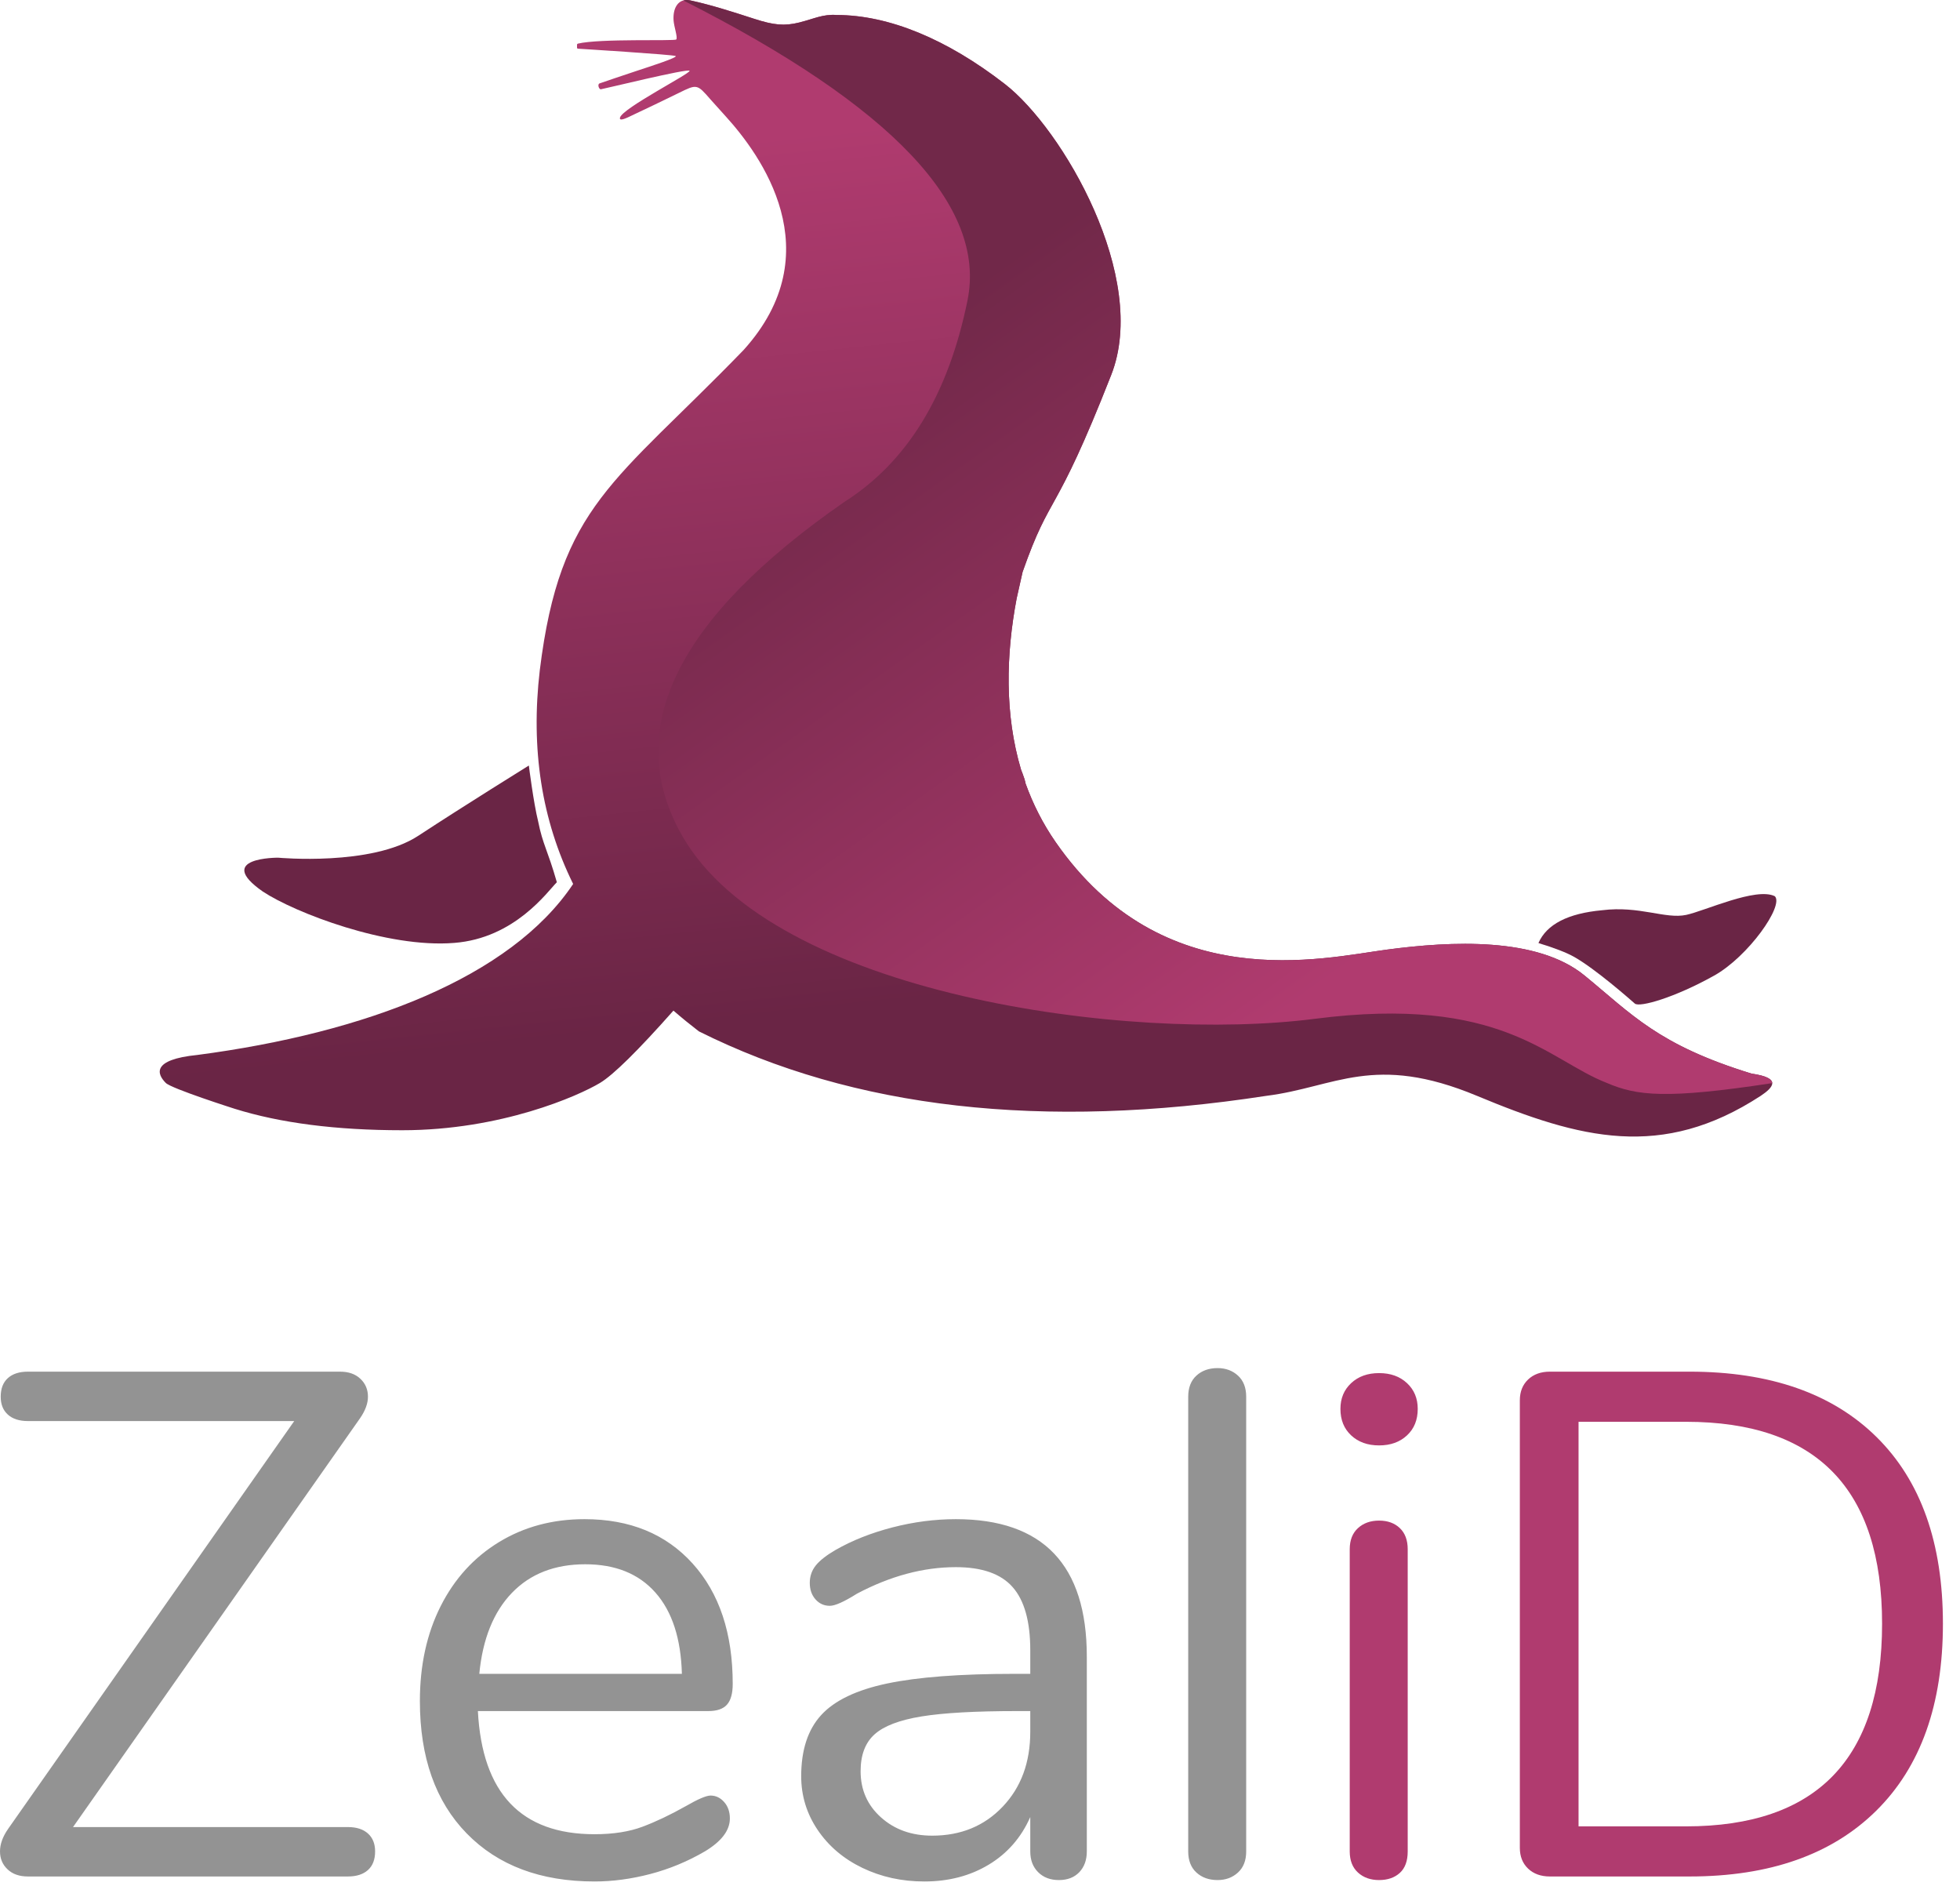 <svg width="105" height="101" viewBox="0 0 105 101" fill="none" xmlns="http://www.w3.org/2000/svg">
<path fill-rule="evenodd" clip-rule="evenodd" d="M64.095 100.289C64.389 100.558 64.766 100.692 65.227 100.692C65.661 100.692 66.025 100.558 66.319 100.289C66.613 100.021 66.76 99.644 66.76 99.158V74.805C66.76 74.32 66.613 73.943 66.319 73.674C66.025 73.406 65.661 73.272 65.227 73.272C64.766 73.272 64.389 73.406 64.095 73.674C63.801 73.943 63.654 74.32 63.654 74.805V99.158C63.654 99.644 63.801 100.021 64.095 100.289ZM19.712 98.199C19.456 97.969 19.098 97.854 18.638 97.854H3.912L19.29 75.956C19.571 75.547 19.712 75.163 19.712 74.805C19.712 74.422 19.578 74.102 19.309 73.847C19.041 73.591 18.677 73.463 18.216 73.463H1.496C1.035 73.463 0.678 73.578 0.422 73.808C0.166 74.038 0.038 74.371 0.038 74.805C0.038 75.215 0.166 75.534 0.422 75.764C0.678 75.994 1.035 76.109 1.496 76.109H15.762L0.422 97.969C0.141 98.378 0 98.774 0 99.158C0 99.541 0.134 99.861 0.403 100.116C0.671 100.372 1.035 100.5 1.496 100.5H18.638C19.098 100.5 19.456 100.385 19.712 100.155C19.968 99.925 20.095 99.592 20.095 99.158C20.095 98.749 19.968 98.429 19.712 98.199ZM38.793 96.512C38.589 96.281 38.346 96.166 38.064 96.166C37.834 96.166 37.387 96.358 36.722 96.742C35.904 97.202 35.137 97.566 34.421 97.835C33.705 98.103 32.849 98.237 31.852 98.237C27.914 98.237 25.831 96.039 25.601 91.641H37.949C38.41 91.641 38.742 91.526 38.946 91.296C39.151 91.066 39.253 90.695 39.253 90.184C39.253 87.474 38.537 85.326 37.106 83.741C35.674 82.156 33.744 81.363 31.315 81.363C29.602 81.363 28.074 81.772 26.732 82.591C25.39 83.409 24.348 84.553 23.606 86.023C22.865 87.493 22.494 89.187 22.494 91.104C22.494 94.121 23.331 96.486 25.006 98.199C26.681 99.912 28.963 100.768 31.852 100.768C32.823 100.768 33.82 100.634 34.843 100.366C35.866 100.097 36.837 99.695 37.758 99.158C38.652 98.621 39.1 98.033 39.1 97.394C39.1 97.036 38.998 96.742 38.793 96.512ZM31.353 83.779C29.717 83.779 28.407 84.291 27.422 85.313C26.438 86.336 25.856 87.781 25.677 89.647H36.53C36.479 87.755 36.006 86.304 35.111 85.294C34.217 84.284 32.964 83.779 31.353 83.779ZM58.222 88.727C58.222 83.818 55.883 81.363 51.204 81.363C50.079 81.363 48.948 81.51 47.81 81.804C46.673 82.098 45.656 82.501 44.762 83.012C44.276 83.294 43.924 83.569 43.707 83.837C43.49 84.105 43.381 84.418 43.381 84.776C43.381 85.134 43.483 85.428 43.688 85.659C43.892 85.889 44.148 86.004 44.455 86.004C44.736 86.004 45.222 85.786 45.912 85.352C47.702 84.406 49.466 83.933 51.204 83.933C52.611 83.933 53.627 84.291 54.253 85.007C54.88 85.722 55.193 86.847 55.193 88.381V89.647H54.349C51.434 89.647 49.159 89.82 47.523 90.165C45.886 90.51 44.71 91.072 43.995 91.852C43.279 92.632 42.921 93.725 42.921 95.131C42.921 96.179 43.215 97.138 43.803 98.007C44.391 98.876 45.19 99.554 46.2 100.04C47.21 100.526 48.315 100.768 49.517 100.768C50.821 100.768 51.971 100.468 52.968 99.867C53.966 99.266 54.707 98.416 55.193 97.317V99.158C55.193 99.618 55.333 99.989 55.615 100.27C55.896 100.551 56.267 100.692 56.727 100.692C57.187 100.692 57.551 100.551 57.82 100.27C58.088 99.989 58.222 99.618 58.222 99.158V88.727ZM49.939 98.314C51.473 98.314 52.732 97.796 53.716 96.761C54.701 95.725 55.193 94.39 55.193 92.753V91.641H54.502C52.253 91.641 50.54 91.737 49.364 91.929C48.188 92.121 47.35 92.44 46.852 92.888C46.353 93.335 46.104 93.993 46.104 94.862C46.104 95.86 46.468 96.684 47.197 97.336C47.925 97.988 48.84 98.314 49.939 98.314Z" fill="#939393"/>
<path fill-rule="evenodd" clip-rule="evenodd" d="M83.031 100.5C82.545 100.5 82.156 100.359 81.861 100.078C81.567 99.797 81.42 99.426 81.42 98.966V74.997C81.42 74.537 81.567 74.166 81.861 73.885C82.156 73.604 82.545 73.463 83.031 73.463H90.509C94.83 73.463 98.173 74.633 100.538 76.972C102.903 79.312 104.085 82.642 104.085 86.963C104.085 91.283 102.896 94.62 100.519 96.972C98.141 99.324 94.805 100.5 90.509 100.5H83.031ZM72.384 76.876C72.767 77.234 73.266 77.413 73.879 77.413C74.493 77.413 74.992 77.234 75.375 76.876C75.759 76.519 75.95 76.046 75.95 75.457C75.95 74.895 75.759 74.435 75.375 74.077C74.992 73.719 74.493 73.54 73.879 73.54C73.266 73.54 72.767 73.719 72.384 74.077C72 74.435 71.809 74.895 71.809 75.457C71.809 76.046 72 76.519 72.384 76.876ZM72.748 100.289C73.042 100.558 73.419 100.692 73.879 100.692C74.34 100.692 74.71 100.564 74.992 100.308C75.273 100.053 75.413 99.669 75.413 99.158V82.974C75.413 82.488 75.273 82.111 74.992 81.843C74.71 81.574 74.34 81.44 73.879 81.44C73.419 81.44 73.042 81.574 72.748 81.843C72.454 82.111 72.307 82.488 72.307 82.974V99.158C72.307 99.644 72.454 100.021 72.748 100.289ZM100.826 86.963C100.826 94.198 97.323 97.816 90.318 97.816H84.565V76.148H90.318C97.323 76.148 100.826 79.753 100.826 86.963Z" fill="#B03B6F"/>
<path fill-rule="evenodd" clip-rule="evenodd" d="M14.904 45.936C14.904 45.936 19.904 46.404 22.404 44.765C24.905 43.126 28.331 41 28.331 41C28.331 41 28.581 43 28.831 44C29.081 45.25 29.331 45.5 29.831 47.25C29.331 47.75 27.581 50.25 24.331 50.5C20.748 50.792 15.79 48.882 14.081 47.75C11.44 45.909 14.904 45.936 14.904 45.936Z" fill="#6A2545"/>
<path fill-rule="evenodd" clip-rule="evenodd" d="M82.416 50.507C82.859 49.502 83.998 48.917 85.831 48.75C87.831 48.5 89.215 49.237 90.331 49C91.339 48.786 94.081 47.5 95.081 48C95.581 48.5 93.66 51.228 91.831 52.25C89.709 53.436 87.83 53.967 87.581 53.75C87.332 53.533 85.492 51.908 84.331 51.25C83.93 51.023 83.292 50.775 82.416 50.507Z" fill="#6A2545"/>
<path fill-rule="evenodd" clip-rule="evenodd" d="M54.942 41.964C55.333 43.053 55.862 44.107 56.554 45.104C62.312 53.394 70.833 51.322 74.288 50.861C77.742 50.401 82.348 50.17 84.882 52.243C87.415 54.316 88.818 55.96 93.831 57.5C95.443 57.73 95.015 58.231 94.324 58.691C89.027 62.145 84.651 60.994 79.124 58.691C73.597 56.388 71.524 58.231 67.839 58.691C55.864 60.533 45.73 59.382 37.439 55.237C36.966 54.873 36.512 54.503 36.077 54.126C34.168 56.28 32.856 57.572 32.142 58C30.991 58.691 26.845 60.533 21.548 60.533C18.017 60.533 15.023 60.15 12.566 59.382C12.566 59.382 9.189 58.307 8.882 58C8.421 57.54 8.081 56.75 10.581 56.5C19.579 55.316 27.362 52.349 30.704 47.343C29.017 43.927 28.422 40.11 28.918 35.892C30.007 27.046 32.926 25.879 39.831 18.75C44.581 13.5 40.735 8.275 38.872 6.226C38.629 5.958 38.092 5.359 38.066 5.33C37.339 4.493 37.341 4.498 36.355 4.983C35.486 5.41 34.611 5.826 33.736 6.239C33.581 6.311 33.154 6.523 33.214 6.299C33.347 5.792 37.006 3.932 36.941 3.791C36.875 3.649 32.291 4.775 32.188 4.782C32.085 4.79 31.992 4.512 32.12 4.467C32.248 4.421 33.479 4.003 34.161 3.778C34.839 3.555 36.329 3.075 36.195 3.001C36.061 2.924 31.026 2.612 30.953 2.607C30.936 2.605 30.922 2.589 30.912 2.566V2.383C30.922 2.359 30.936 2.342 30.956 2.337C32.145 2.053 36.136 2.21 36.227 2.114C36.319 2.017 36.108 1.435 36.084 1.093C36.042 0.461 36.301 0.007 36.779 0L36.803 6.78106e-09C36.86 0.001 36.921 0.008 36.984 0.022C38.141 0.274 39.279 0.644 40.414 1.011C41.446 1.344 42.02 1.405 42.821 1.204C43.622 1.003 44.081 0.75 44.823 0.803C47.621 0.808 50.728 2.094 53.831 4.5C56.934 6.906 61.572 14.876 59.531 20.076C56.451 27.926 56.323 26.253 54.783 30.629C54.671 31.13 54.564 31.603 54.463 32.053C53.893 35.055 53.813 38.249 54.699 41.222C54.726 41.294 54.754 41.366 54.783 41.439C54.858 41.629 54.911 41.804 54.942 41.964Z" fill="url(#paint0_linear_76_1504)"/>
<path fill-rule="evenodd" clip-rule="evenodd" d="M94.941 58.01C89.243 58.878 87.687 58.688 86.081 58C82.895 56.762 80.451 53.279 70.44 54.565C60.43 55.852 41.436 53.279 36.559 44.785C33.308 39.122 36.196 33.157 45.224 26.888C48.602 24.749 50.804 21.148 51.831 16.087C52.856 11.032 47.782 5.678 36.607 0.024C36.66 0.009 36.718 0.001 36.779 0L36.803 6.78106e-09C36.86 0.001 36.921 0.008 36.984 0.022C38.141 0.274 39.279 0.644 40.414 1.011C41.446 1.344 42.02 1.405 42.821 1.204C43.622 1.003 44.081 0.75 44.823 0.803C47.622 0.808 50.728 2.094 53.831 4.5C56.934 6.906 61.572 14.876 59.531 20.076C56.451 27.926 56.323 26.253 54.783 30.629C54.671 31.13 54.564 31.603 54.463 32.053C53.893 35.055 53.813 38.249 54.699 41.222C54.726 41.294 54.754 41.366 54.783 41.439C54.858 41.629 54.911 41.804 54.942 41.964C55.333 43.053 55.862 44.107 56.554 45.104C62.312 53.394 70.833 51.322 74.288 50.861C77.742 50.401 82.349 50.17 84.882 52.243C87.415 54.316 88.818 55.96 93.831 57.5C94.638 57.615 94.934 57.798 94.941 58.01Z" fill="url(#paint1_linear_76_1504)"/>
<defs>
<linearGradient id="paint0_linear_76_1504" x1="80.47" y1="50.323" x2="75.485" y2="3.613" gradientUnits="userSpaceOnUse">
<stop stop-color="#6A2545"/>
<stop offset="1" stop-color="#B03B6F"/>
</linearGradient>
<linearGradient id="paint1_linear_76_1504" x1="28.552" y1="31.991" x2="52.691" y2="65.811" gradientUnits="userSpaceOnUse">
<stop stop-color="#712849"/>
<stop offset="1" stop-color="#B03B6F"/>
</linearGradient>
</defs>
</svg>
